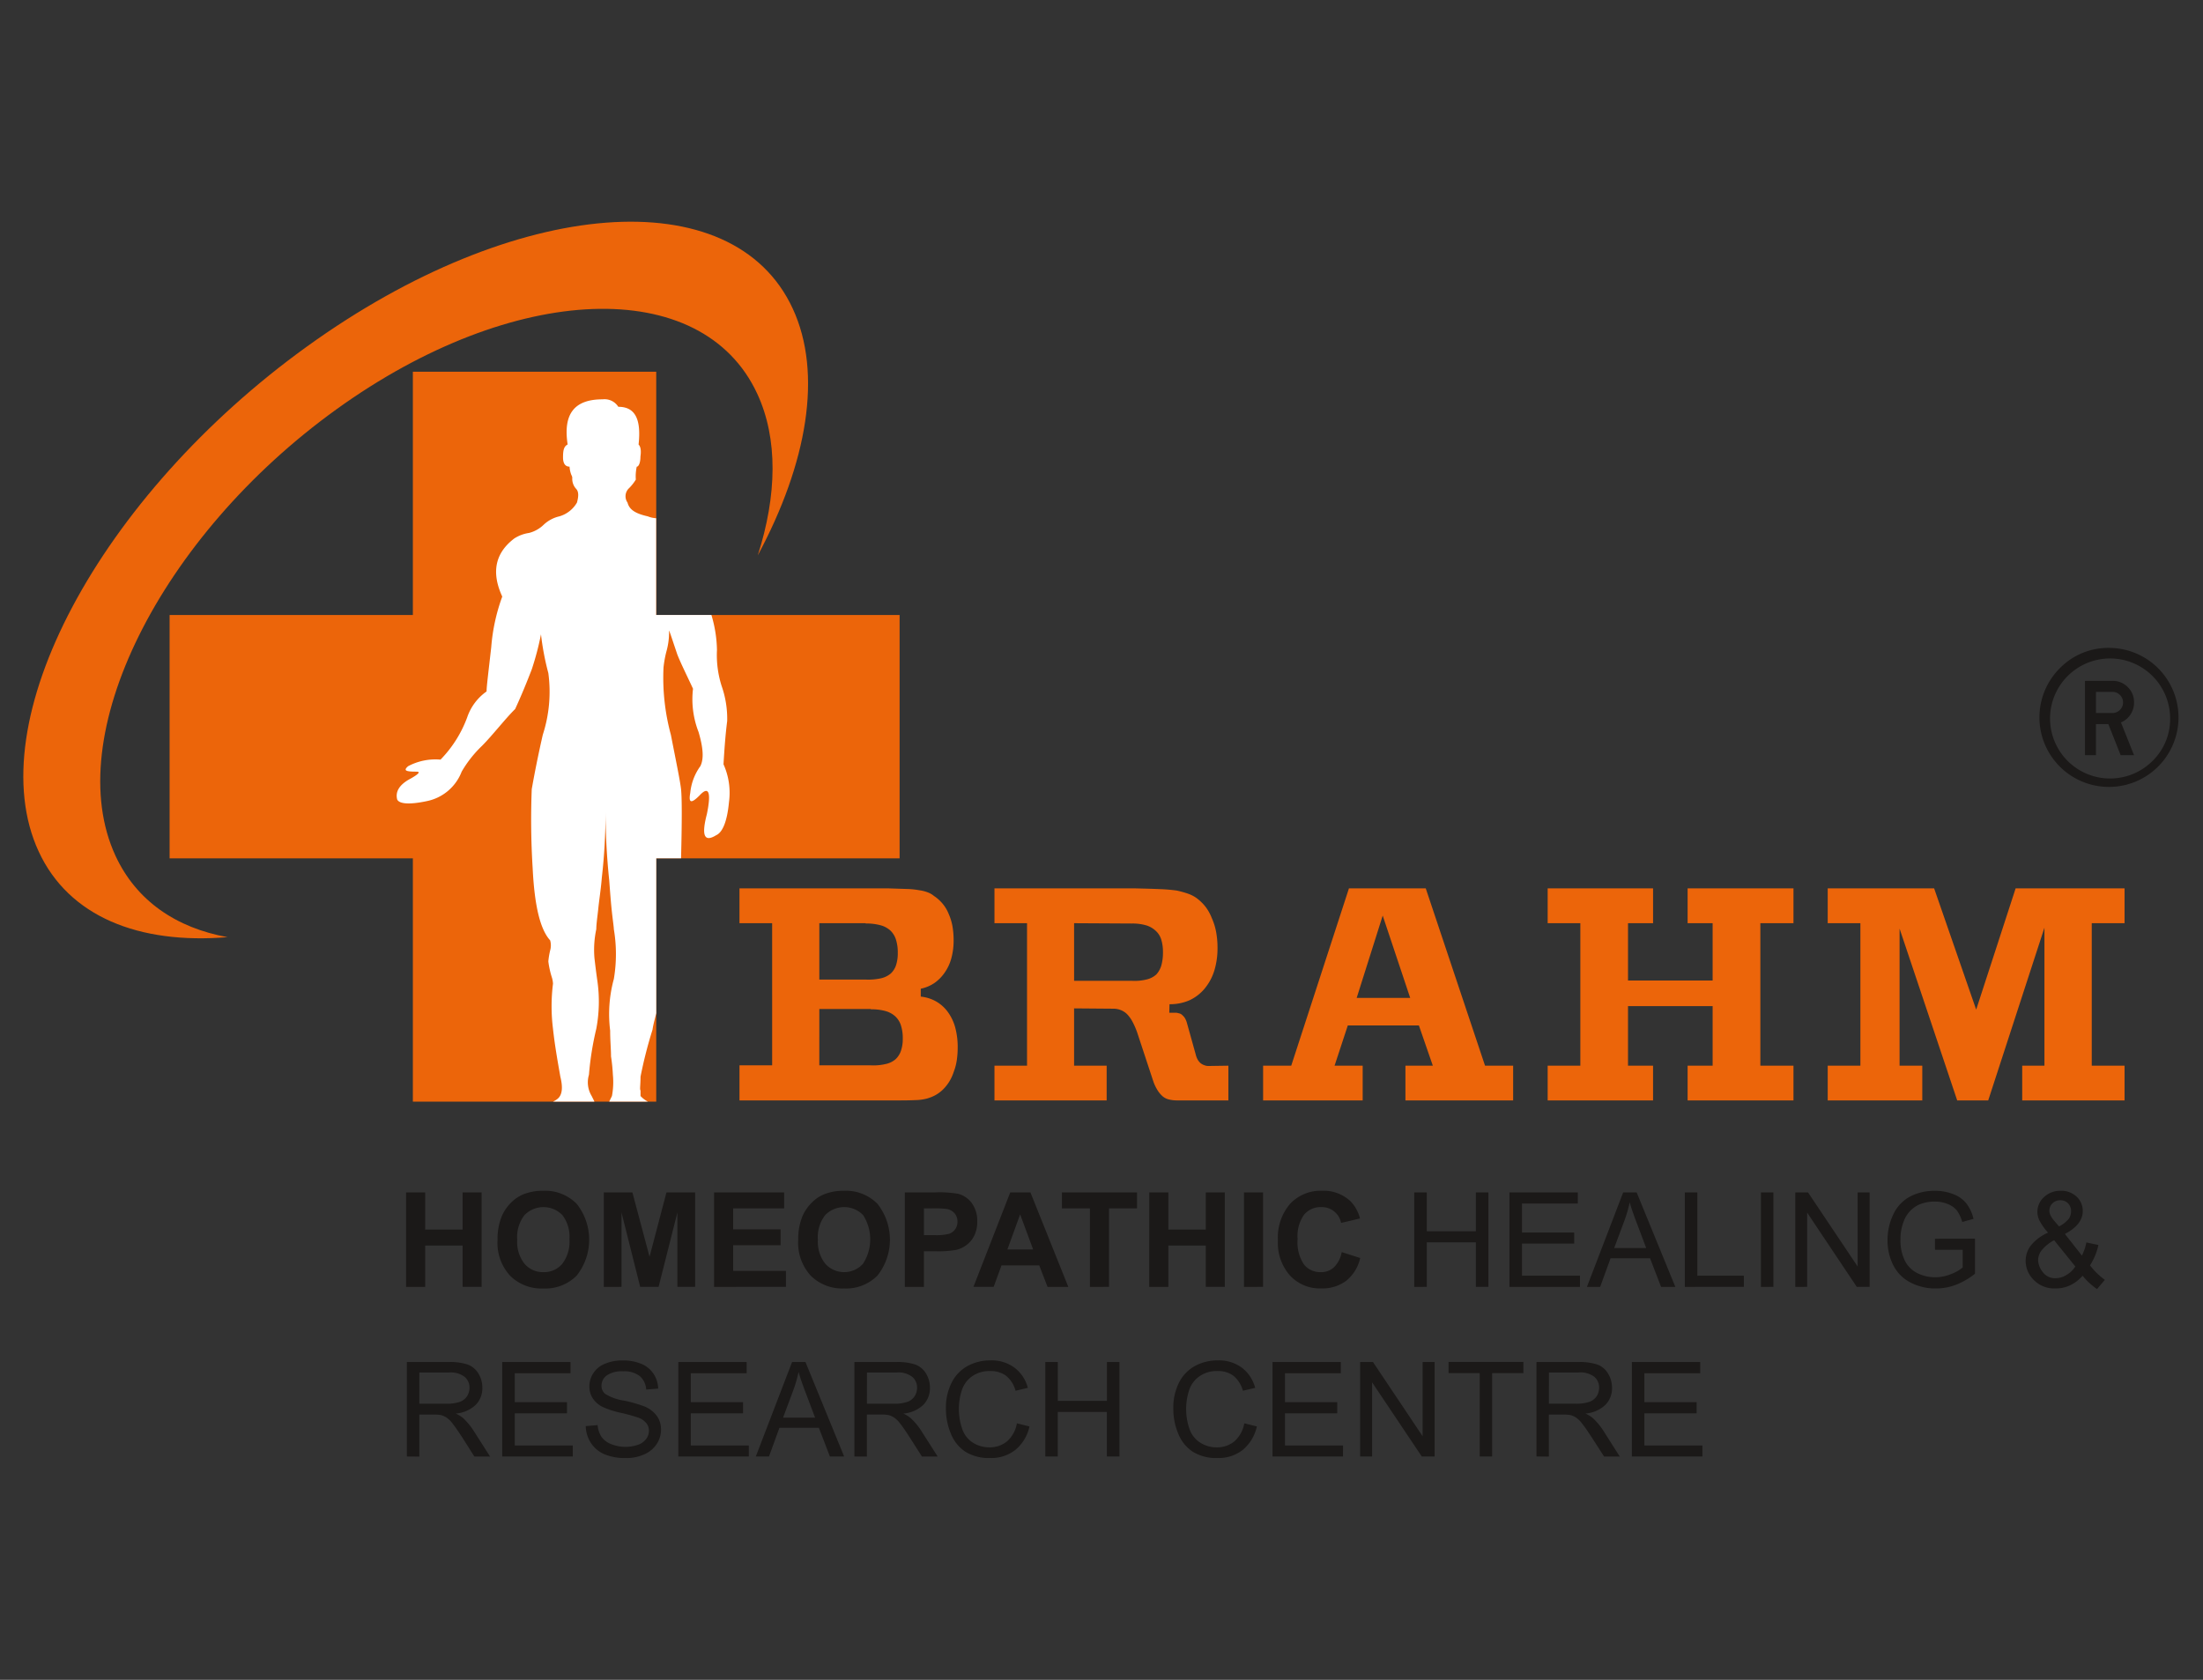 <svg id="logo" xmlns="http://www.w3.org/2000/svg" xmlns:xlink="http://www.w3.org/1999/xlink" width="236" height="180" viewBox="0 0 236 180">
  <rect x="0" y="0" width="236" height="180" fill="#333333" stroke="none"/>
  <defs>
    <clipPath id="clip-path">
      <rect id="Rectangle_1" data-name="Rectangle 1" width="236" height="180" fill="#fff" stroke="#707070" stroke-width="1"/>
    </clipPath>
  </defs>
  <g id="Mask_Group_1" data-name="Mask Group 1" clip-path="url(#clip-path)">
    <g id="Group_86924" data-name="Group 86924" transform="translate(2.5 23.756)">
      <path id="Path_35403" data-name="Path 35403" d="M326.016,240.227V230.1h2.046v3.984h4.009V230.1h2.038v10.125h-2.038V235.8h-4.009v4.43Zm9.8-5a6.421,6.421,0,0,1,.462-2.6,4.69,4.69,0,0,1,.939-1.385,4.1,4.1,0,0,1,1.31-.915,5.558,5.558,0,0,1,2.18-.4,4.74,4.74,0,0,1,3.582,1.392,6.2,6.2,0,0,1,.008,7.692,4.7,4.7,0,0,1-3.556,1.385,4.758,4.758,0,0,1-3.591-1.376A5.211,5.211,0,0,1,335.812,235.228Zm2.106-.069a3.779,3.779,0,0,0,.788,2.6,2.593,2.593,0,0,0,2.021.889,2.558,2.558,0,0,0,2.006-.88,3.881,3.881,0,0,0,.779-2.641,3.818,3.818,0,0,0-.756-2.592,2.832,2.832,0,0,0-4.067.009A3.851,3.851,0,0,0,337.919,235.159Zm9.277,5.068V230.1h3.062l1.836,6.9,1.812-6.9h3.071v10.125h-1.9v-7.969l-2.014,7.969h-1.971l-2-7.969v7.969Zm11.81,0V230.1h7.507v1.712h-5.461v2.248h5.083v1.7h-5.083v2.751h5.654v1.712Zm9.017-5a6.422,6.422,0,0,1,.462-2.6,4.728,4.728,0,0,1,.947-1.385,3.929,3.929,0,0,1,1.31-.915,5.5,5.5,0,0,1,2.18-.4,4.741,4.741,0,0,1,3.582,1.392,6.2,6.2,0,0,1,.009,7.692,4.726,4.726,0,0,1-3.565,1.385,4.785,4.785,0,0,1-3.591-1.376A5.211,5.211,0,0,1,368.022,235.228Zm2.107-.069a3.78,3.78,0,0,0,.8,2.6,2.723,2.723,0,0,0,4.018.008,4.8,4.8,0,0,0,.024-5.233,2.832,2.832,0,0,0-4.067.009A3.851,3.851,0,0,0,370.129,235.159Zm9.311,5.068V230.1h3.279a12,12,0,0,1,2.433.151,2.648,2.648,0,0,1,1.458.99,3.176,3.176,0,0,1,.588,1.971,3.311,3.311,0,0,1-.343,1.57,2.738,2.738,0,0,1-.866,1,2.8,2.8,0,0,1-1.056.479,11.155,11.155,0,0,1-2.122.15h-1.325v3.818Zm2.047-8.413v2.869H382.6a5.573,5.573,0,0,0,1.619-.153,1.328,1.328,0,0,0,.863-1.291,1.322,1.322,0,0,0-.318-.906,1.411,1.411,0,0,0-.823-.453,10.469,10.469,0,0,0-1.475-.067Zm15.467,8.413h-2.223l-.889-2.3H389.8l-.84,2.3h-2.165l3.943-10.125H392.9Zm-3.766-4.011-1.394-3.758-1.366,3.758Zm6.081,4.011v-8.413h-3V230.1h8.046v1.712h-3v8.413Zm6.358,0V230.1h2.047v3.984h4.009V230.1h2.038v10.125h-2.038V235.8h-4.009v4.43Zm10.149,0V230.1h2.04v10.125Zm10.468-3.726,1.98.629a4.376,4.376,0,0,1-1.518,2.459,4.306,4.306,0,0,1-2.684.805,4.367,4.367,0,0,1-3.313-1.376,5.275,5.275,0,0,1-1.3-3.767,5.525,5.525,0,0,1,1.308-3.925,4.478,4.478,0,0,1,3.431-1.4,4.208,4.208,0,0,1,3.011,1.1,4.062,4.062,0,0,1,1.042,1.87l-2.023.477a2.1,2.1,0,0,0-2.139-1.694,2.292,2.292,0,0,0-1.821.805,3.949,3.949,0,0,0-.7,2.618,4.247,4.247,0,0,0,.689,2.734,2.242,2.242,0,0,0,1.8.814,2.005,2.005,0,0,0,1.4-.519A2.979,2.979,0,0,0,426.244,236.5Zm7.769,3.726V230.1h1.343v4.16h5.259V230.1h1.342v10.125h-1.342v-4.774h-5.259v4.774Zm10.2,0V230.1h7.323v1.19h-5.981V234.4h5.594v1.183h-5.594v3.446h6.215v1.2Zm8.3,0,3.883-10.125h1.443l4.145,10.125h-1.527l-1.184-3.071h-4.226l-1.117,3.071Zm2.919-4.161h3.432l-1.057-2.8c-.32-.846-.563-1.551-.713-2.1a13.839,13.839,0,0,1-.554,1.928Zm7.568,4.161V230.1h1.341v8.924h4.982v1.2Zm8.153,0V230.1h1.334v10.125Zm3.68,0V230.1H476.2l5.319,7.943V230.1h1.282v10.125h-1.375l-5.319-7.96v7.96Zm14.965-3.977v-1.183l4.286-.009v3.758A7.692,7.692,0,0,1,492.05,240a6.011,6.011,0,0,1-2.156.395,5.7,5.7,0,0,1-2.71-.637,4.206,4.206,0,0,1-1.844-1.845,5.857,5.857,0,0,1-.621-2.7,6.307,6.307,0,0,1,.621-2.759,4.124,4.124,0,0,1,1.778-1.9,5.57,5.57,0,0,1,2.667-.621,5.152,5.152,0,0,1,1.988.361,3.192,3.192,0,0,1,1.392.99,4.363,4.363,0,0,1,.765,1.651l-1.209.335a3.94,3.94,0,0,0-.56-1.215,2.346,2.346,0,0,0-.972-.7,3.537,3.537,0,0,0-1.393-.268,4.113,4.113,0,0,0-1.585.277,3.043,3.043,0,0,0-1.082.739,3.3,3.3,0,0,0-.638,1,5.217,5.217,0,0,0-.386,2.032,4.933,4.933,0,0,0,.461,2.263,2.967,2.967,0,0,0,1.359,1.359,4.2,4.2,0,0,0,1.888.436,4.415,4.415,0,0,0,1.7-.335,4.326,4.326,0,0,0,1.258-.713V236.25Zm15.819,2.776a4.148,4.148,0,0,1-1.342,1.033,3.622,3.622,0,0,1-1.559.335,3.07,3.07,0,0,1-2.467-1.05,2.839,2.839,0,0,1-.737-1.911,2.645,2.645,0,0,1,.6-1.694,4.9,4.9,0,0,1,1.8-1.325A6.248,6.248,0,0,1,501,233.13a2.238,2.238,0,0,1-.228-.941,2.156,2.156,0,0,1,.713-1.593,2.556,2.556,0,0,1,1.8-.67,2.363,2.363,0,0,1,1.694.638,2.055,2.055,0,0,1,.655,1.527c0,.964-.629,1.786-1.913,2.465l1.821,2.315a5.553,5.553,0,0,0,.479-1.409l1.291.277a6.751,6.751,0,0,1-.9,2.18A7.426,7.426,0,0,0,508,239.471l-.84.99A7.447,7.447,0,0,1,505.613,239.026Zm-2.524-5.276a3.294,3.294,0,0,0,1.048-.831,1.407,1.407,0,0,0,.234-.8,1.152,1.152,0,0,0-.326-.846,1.121,1.121,0,0,0-.822-.328,1.161,1.161,0,0,0-.84.328,1.083,1.083,0,0,0-.335.8,1.168,1.168,0,0,0,.127.494,2.553,2.553,0,0,0,.361.545Zm1.744,4.295-2.274-2.817a4.317,4.317,0,0,0-1.366,1.115,1.779,1.779,0,0,0-.352,1.016,2.15,2.15,0,0,0,.494,1.273,1.609,1.609,0,0,0,1.385.664,2.254,2.254,0,0,0,1.157-.344A2.748,2.748,0,0,0,504.833,238.045ZM326.1,258.4V248.279h4.488a5.9,5.9,0,0,1,2.055.277,2.263,2.263,0,0,1,1.123.956,2.842,2.842,0,0,1,.419,1.527,2.525,2.525,0,0,1-.7,1.819,3.511,3.511,0,0,1-2.156.941,3.273,3.273,0,0,1,.814.5,7.3,7.3,0,0,1,1.108,1.342l1.761,2.761H333.33L332,256.3c-.4-.6-.722-1.074-.973-1.391a2.865,2.865,0,0,0-.681-.681,2.106,2.106,0,0,0-.612-.268,3.966,3.966,0,0,0-.747-.049h-1.551v4.5Zm1.333-5.654h2.886a4.386,4.386,0,0,0,1.434-.193,1.571,1.571,0,0,0,.788-.6,1.712,1.712,0,0,0,.269-.915,1.479,1.479,0,0,0-.528-1.175,2.4,2.4,0,0,0-1.645-.462h-3.2Zm8.882,5.654V248.279h7.316v1.2h-5.972v3.1h5.594v1.19h-5.594v3.449h6.215V258.4Zm8.95-3.255,1.267-.109a2.83,2.83,0,0,0,.412,1.25,2.231,2.231,0,0,0,1.022.779,4.145,4.145,0,0,0,2.9.078,1.852,1.852,0,0,0,.872-.623,1.449,1.449,0,0,0,.294-.872,1.274,1.274,0,0,0-.285-.829,2,2,0,0,0-.907-.6,17.709,17.709,0,0,0-1.8-.494,9.711,9.711,0,0,1-1.954-.629,2.7,2.7,0,0,1-1.083-.949,2.3,2.3,0,0,1-.352-1.258,2.562,2.562,0,0,1,.436-1.434,2.639,2.639,0,0,1,1.267-1.005,4.731,4.731,0,0,1,1.862-.343,5.03,5.03,0,0,1,1.98.358,2.858,2.858,0,0,1,1.325,1.067,2.966,2.966,0,0,1,.5,1.593l-1.284.1a2.035,2.035,0,0,0-.7-1.452,2.711,2.711,0,0,0-1.761-.5,2.862,2.862,0,0,0-1.77.444,1.358,1.358,0,0,0-.554,1.074,1.111,1.111,0,0,0,.393.9,5.268,5.268,0,0,0,2.014.721,14.384,14.384,0,0,1,2.249.646,3.121,3.121,0,0,1,1.3,1.033,2.487,2.487,0,0,1,.418,1.441,2.76,2.76,0,0,1-.46,1.527,3.043,3.043,0,0,1-1.327,1.108,4.592,4.592,0,0,1-1.954.4,5.758,5.758,0,0,1-2.3-.4,3.234,3.234,0,0,1-1.46-1.207A3.406,3.406,0,0,1,345.265,255.149Zm9.917,3.255V248.279H362.5v1.2h-5.981v3.1h5.594v1.19h-5.594v3.449h6.214V258.4Zm8.3,0,3.885-10.125H368.8l4.145,10.125H371.42l-1.183-3.071H366.01l-1.117,3.071Zm2.918-4.161h3.432l-1.057-2.8c-.32-.846-.563-1.551-.713-2.1a14.219,14.219,0,0,1-.554,1.937Zm7.643,4.161V248.279h4.488a5.916,5.916,0,0,1,2.064.277,2.264,2.264,0,0,1,1.123.956,2.922,2.922,0,0,1,.418,1.527,2.561,2.561,0,0,1-.7,1.819,3.535,3.535,0,0,1-2.156.941,3.36,3.36,0,0,1,.805.5,6.989,6.989,0,0,1,1.117,1.342l1.761,2.761h-1.686l-1.342-2.106c-.387-.6-.713-1.074-.964-1.391a2.832,2.832,0,0,0-.681-.681,2.1,2.1,0,0,0-.612-.268,4.007,4.007,0,0,0-.745-.049H375.38v4.5Zm1.342-5.654h2.878a4.343,4.343,0,0,0,1.435-.193,1.5,1.5,0,0,0,.788-.6,1.641,1.641,0,0,0,.269-.915,1.473,1.473,0,0,0-.52-1.175,2.417,2.417,0,0,0-1.645-.462h-3.2Zm16.071,2.1,1.342.335a4.491,4.491,0,0,1-1.518,2.517,4.16,4.16,0,0,1-2.676.865,4.8,4.8,0,0,1-2.659-.664,4.173,4.173,0,0,1-1.561-1.928,6.961,6.961,0,0,1-.537-2.719,5.924,5.924,0,0,1,.606-2.751,4.135,4.135,0,0,1,1.718-1.8,5.069,5.069,0,0,1,2.459-.6,4.092,4.092,0,0,1,2.549.771,3.945,3.945,0,0,1,1.443,2.173l-1.316.309a3.078,3.078,0,0,0-1.024-1.61,2.72,2.72,0,0,0-1.686-.5,3.231,3.231,0,0,0-1.945.562,2.931,2.931,0,0,0-1.1,1.5,6.5,6.5,0,0,0,.06,4.194,2.794,2.794,0,0,0,1.166,1.443,3.285,3.285,0,0,0,1.718.477,2.892,2.892,0,0,0,1.9-.644A3.317,3.317,0,0,0,391.45,254.855Zm3.037,3.549V248.279h1.342v4.16h5.261v-4.16h1.342V258.4H401.09v-4.773h-5.261V258.4Zm21.323-3.549,1.342.335a4.539,4.539,0,0,1-1.518,2.517,4.161,4.161,0,0,1-2.676.865,4.783,4.783,0,0,1-2.658-.664,4.123,4.123,0,0,1-1.561-1.928,6.81,6.81,0,0,1-.537-2.719,5.948,5.948,0,0,1,.6-2.751,4.139,4.139,0,0,1,1.72-1.8,5.037,5.037,0,0,1,2.45-.6,4.121,4.121,0,0,1,2.557.771,4,4,0,0,1,1.443,2.173l-1.316.309a3.143,3.143,0,0,0-1.024-1.61,2.722,2.722,0,0,0-1.686-.5,3.214,3.214,0,0,0-1.945.562,2.9,2.9,0,0,0-1.108,1.5,6.516,6.516,0,0,0,.058,4.194,2.826,2.826,0,0,0,1.174,1.443,3.271,3.271,0,0,0,1.72.477,2.908,2.908,0,0,0,1.9-.644A3.367,3.367,0,0,0,415.81,254.855Zm3.019,3.549V248.279h7.316v1.2h-5.982v3.1h5.6v1.19h-5.6v3.449h6.217V258.4Zm9.386,0V248.279h1.377l5.319,7.952v-7.952h1.282V258.4h-1.374L429.5,250.45V258.4Zm12.809,0v-8.927h-3.337v-1.2h8.018v1.2h-3.348V258.4Zm6.081,0V248.279h4.488a5.892,5.892,0,0,1,2.055.277,2.223,2.223,0,0,1,1.125.956,2.869,2.869,0,0,1,.427,1.527,2.541,2.541,0,0,1-.7,1.819,3.512,3.512,0,0,1-2.156.941,3.27,3.27,0,0,1,.814.5,7.077,7.077,0,0,1,1.114,1.342l1.754,2.761h-1.679L453,256.3c-.393-.6-.713-1.074-.973-1.391a2.829,2.829,0,0,0-.679-.681,2.1,2.1,0,0,0-.6-.268,4.111,4.111,0,0,0-.747-.049h-1.561v4.5Zm1.334-5.654h2.886a4.34,4.34,0,0,0,1.435-.193,1.569,1.569,0,0,0,.788-.6,1.712,1.712,0,0,0,.269-.915,1.5,1.5,0,0,0-.519-1.175,2.44,2.44,0,0,0-1.651-.462h-3.206Zm8.884,5.654V248.279h7.322v1.2h-5.981v3.1h5.6v1.19h-5.6v3.449h6.217V258.4Zm0,0" transform="translate(-285.014 -126.085)" fill="#1b1918" fill-rule="evenodd"/>
      <path id="Path_35404" data-name="Path 35404" d="M385.6,217.323c5.3-9.874,6.972-19.479,3.743-26.449-6.4-13.84-29.679-12.036-51.99,4.035s-35.2,40.306-28.787,54.146c3.221,6.97,10.728,9.966,20.23,9.178-5.485-.99-9.764-3.885-12-8.716-5.912-12.758,4.7-34.182,23.681-47.854s39.164-14.411,45.069-1.653C387.783,204.832,387.658,210.9,385.6,217.323Zm0,0" transform="translate(-306.922 -181.568)" fill="#ec650a" fill-rule="evenodd"/>
      <path id="Path_35405" data-name="Path 35405" d="M366.35,241.2v26.071H340.279V241.2h-26.06V215.124h26.06V189.055H366.35v26.069h26.071V241.2Zm0,0" transform="translate(-298.55 -172.979)" fill="#ec650a" fill-rule="evenodd"/>
      <path id="Path_35406" data-name="Path 35406" d="M353.347,239.613V256.2c-.1.487-.294,1.082-.4,1.78a48.285,48.285,0,0,0-1.282,5.031c0,.889-.1,1.385,0,1.477v.595a2.784,2.784,0,0,0,.788.6h-4.144c.1-.2.193-.4.294-.6a8.007,8.007,0,0,0,.1-2.272,18.3,18.3,0,0,0-.2-1.971c0-.79-.092-1.679-.092-2.768a14.255,14.255,0,0,1,.395-5.529,16.038,16.038,0,0,0,0-5.334c0-.193-.1-.889-.2-1.778s-.193-2.072-.294-3.455a71.429,71.429,0,0,1-.393-7.308,61.664,61.664,0,0,1-.4,7.013c-.1,1.282-.3,2.465-.393,3.455-.1.889-.2,1.585-.2,2.072a10.531,10.531,0,0,0-.2,3.062c.1.889.2,1.677.3,2.373a15.648,15.648,0,0,1-.1,5.235,32.6,32.6,0,0,0-.788,4.932,2.825,2.825,0,0,0,.292,2.272c.1.2.2.395.294.6h-4.436a2.3,2.3,0,0,0,.494-.3c.487-.4.588-1.183.294-2.366-.294-1.677-.595-3.354-.788-5.132a19.4,19.4,0,0,1,0-4.84,2.726,2.726,0,0,0-.1-.6,9.7,9.7,0,0,1-.4-1.778,8,8,0,0,1,.194-1.181,1.942,1.942,0,0,0,0-1.082c-1.083-1.192-1.677-3.758-1.871-7.709a83.526,83.526,0,0,1-.1-8.488c.294-1.679.687-3.657,1.183-5.83a14.952,14.952,0,0,0,.595-6.61,28.562,28.562,0,0,1-.788-4.153,30.472,30.472,0,0,1-.99,3.758c-.494,1.284-1.091,2.759-1.778,4.245-.595.586-1.183,1.282-1.778,1.971s-1.183,1.383-1.778,1.98a12.542,12.542,0,0,0-2.173,2.759,5.074,5.074,0,0,1-3.749,3.161c-1.879.4-2.961.294-3.163-.191-.193-.8.2-1.486,1.183-2.081,1.091-.588,1.385-.889.889-.889-1.082,0-1.475-.092-.889-.588a6.244,6.244,0,0,1,3.464-.7,12.854,12.854,0,0,0,2.86-4.537,5.581,5.581,0,0,1,2.072-2.768c0-.5.2-2.072.5-4.739a20.413,20.413,0,0,1,1.181-5.428c-1.181-2.566-.788-4.647,1.284-6.223a3.961,3.961,0,0,1,1.585-.595,3.482,3.482,0,0,0,1.578-.889,3.647,3.647,0,0,1,1.677-.891,3.2,3.2,0,0,0,1.879-1.475c.193-.7.193-1.183-.1-1.484a1.575,1.575,0,0,1-.4-1.183.739.739,0,0,0-.1-.294,2.869,2.869,0,0,1-.193-.889c-.5,0-.7-.4-.7-.99,0-.788.1-1.183.494-1.383-.494-3.255.687-4.84,3.75-4.84a1.739,1.739,0,0,1,1.677.8c1.781,0,2.476,1.282,2.173,4.043.2.2.3.595.2,1.282,0,.7-.2,1.091-.395,1.091a4.741,4.741,0,0,0-.1,1.385,4.9,4.9,0,0,1-.788.981,1.183,1.183,0,0,0-.1,1.484c.2.788.889,1.183,2.173,1.475a2.885,2.885,0,0,0,.889.2v10.367h5.923a13.767,13.767,0,0,1,.595,3.749,10.944,10.944,0,0,0,.5,3.859,10.609,10.609,0,0,1,.595,3.749c-.2,1.578-.3,3.062-.395,4.641a7.452,7.452,0,0,1,.588,4.05c-.194,2.072-.687,3.255-1.385,3.558-1.282.788-1.576,0-.982-2.274.488-2.375.193-3.062-.8-1.98-.889.889-1.183.8-.981-.294a5.829,5.829,0,0,1,1.082-2.86c.395-.788.3-1.98-.193-3.657a9.658,9.658,0,0,1-.595-4.638c-.687-1.484-1.284-2.667-1.677-3.657-.6-1.778-.889-2.667-.889-2.566a7.605,7.605,0,0,1-.294,2.272,11.674,11.674,0,0,0-.3,1.677,23.355,23.355,0,0,0,.788,7.207c.6,3.062.99,4.941,1.091,5.83q.151,1.485,0,7.406Zm0,0" transform="translate(-285.547 -171.396)" fill="#fff" fill-rule="evenodd"/>
      <path id="Path_35407" data-name="Path 35407" d="M459.228,237.559v-3.723h3.5V218.568h-3.5v-3.732h11.4l4.505,12.994,4.226-12.994h11.669v3.732h-3.515v15.268h3.515v3.723H480.064v-3.723h2.381V219.047l-6.023,18.512H473.1l-6.174-18.411v14.688h2.433v3.723Zm-30,0v-3.723h3.5V218.568h-3.5v-3.732h11.291v3.732h-2.684v6.141H446.9v-6.141H444.22v-3.732h11.34v3.732h-3.548v15.268h3.548v3.723H444.22v-3.723H446.9v-6.384h-9.066v6.384h2.684v3.723Zm-20.46-10.988H414.5l-2.944-8.817Zm-10.024,10.988v-3.723h3.013l6.182-19h8.229l6.35,19h3.011v3.723H413.99v-3.723h2.935l-1.492-4.312h-7.617l-1.417,4.312h3.011v3.723Zm-28.779,0v-3.723h3.49V218.568h-3.49v-3.732h15.006c1.1.026,2.023.049,2.762.084a17.155,17.155,0,0,1,1.752.15,10.41,10.41,0,0,1,1.14.311,3.816,3.816,0,0,1,.906.436,5,5,0,0,1,1.016.956,4.9,4.9,0,0,1,.7,1.25,6.43,6.43,0,0,1,.462,1.477,9.246,9.246,0,0,1,.15,1.712,8.154,8.154,0,0,1-.343,2.439,5.62,5.62,0,0,1-1.048,1.939,4.638,4.638,0,0,1-1.619,1.241,5.221,5.221,0,0,1-2.132.419l-.024.915h.762a3.247,3.247,0,0,1,.361.084.672.672,0,0,1,.294.193,1.267,1.267,0,0,1,.268.318,2.051,2.051,0,0,1,.185.429l.964,3.455a2.19,2.19,0,0,0,.2.529,1.573,1.573,0,0,0,.309.386,1.338,1.338,0,0,0,.387.217,1.208,1.208,0,0,0,.47.092l2.13-.032v3.723h-5.469a3.729,3.729,0,0,1-.889-.1,1.614,1.614,0,0,1-.678-.335,2.919,2.919,0,0,1-.546-.646,4.863,4.863,0,0,1-.444-.915l-1.746-5.293a7.965,7.965,0,0,0-.494-1.132,3.5,3.5,0,0,0-.571-.805,1.962,1.962,0,0,0-.687-.453,2.136,2.136,0,0,0-.805-.15l-4.2-.034v6.141h3.489v3.723Zm8.531-12.817h6.174a5.41,5.41,0,0,0,1.619-.15,2.369,2.369,0,0,0,1.013-.528,2.462,2.462,0,0,0,.537-.964,5.129,5.129,0,0,0,.176-1.443,4.437,4.437,0,0,0-.191-1.359,2.1,2.1,0,0,0-.623-.947,2.536,2.536,0,0,0-1.022-.563,5.211,5.211,0,0,0-1.51-.185l-6.174-.034Zm-21.012-9.906h1.089c.79.026,1.469.049,2.023.066a8.6,8.6,0,0,1,1.316.135,4.206,4.206,0,0,1,.9.225,2.3,2.3,0,0,1,.672.387,4.37,4.37,0,0,1,.913.814,4.018,4.018,0,0,1,.655,1.091,5.857,5.857,0,0,1,.41,1.316,8.883,8.883,0,0,1,.127,1.527,7.125,7.125,0,0,1-.234,1.888,4.85,4.85,0,0,1-.7,1.542,4.352,4.352,0,0,1-1.125,1.151,4.068,4.068,0,0,1-1.46.612v.846a4.176,4.176,0,0,1,1.636.513,4.023,4.023,0,0,1,1.25,1.115,5.1,5.1,0,0,1,.8,1.662,8,8,0,0,1,.269,2.139,9.243,9.243,0,0,1-.1,1.409,5.667,5.667,0,0,1-.327,1.232,4.749,4.749,0,0,1-.52,1.108,4.566,4.566,0,0,1-.721.863,3.908,3.908,0,0,1-.739.528,4.541,4.541,0,0,1-.88.352,5.233,5.233,0,0,1-1.259.168c-.511.026-1.114.034-1.812.034H342.648V233.8h3.5V218.568h-3.5v-3.732Zm-1.318,3.732h-4.964v6.041h4.964a6.331,6.331,0,0,0,1.637-.135,2.489,2.489,0,0,0,1.048-.511,2.113,2.113,0,0,0,.571-.9,4.117,4.117,0,0,0,.185-1.308,4.5,4.5,0,0,0-.2-1.443,2.29,2.29,0,0,0-.6-.964,2.548,2.548,0,0,0-1.065-.563,5.72,5.72,0,0,0-1.57-.185Zm.555,9.193h-5.519V233.8h5.519a5.686,5.686,0,0,0,1.593-.142,2.373,2.373,0,0,0,1.041-.5,2.189,2.189,0,0,0,.586-.9,3.876,3.876,0,0,0,.2-1.308,4.473,4.473,0,0,0-.2-1.443,2.253,2.253,0,0,0-.612-.964,2.579,2.579,0,0,0-1.048-.563,5.587,5.587,0,0,0-1.561-.185Zm0,0" transform="translate(-265.931 -143.399)" fill="#ec650a" fill-rule="evenodd"/>
      <path id="Path_35408" data-name="Path 35408" d="M415.007,202.836a7.449,7.449,0,1,1-5.326,2.182A7.251,7.251,0,0,1,415.007,202.836Zm6.494,7.516a6.431,6.431,0,1,0-1.888,4.6A6.267,6.267,0,0,0,421.5,210.352Zm-9.12,3.977v-7.962h2.938a2.233,2.233,0,0,1,1.643.672,2.2,2.2,0,0,1,.672,1.645,2.279,2.279,0,0,1-1.4,2.139l1.4,3.507H416.2L414.882,211h-1.327v3.331Zm4.078-5.646a1.117,1.117,0,0,0-.335-.805,1.1,1.1,0,0,0-.805-.328h-1.763v2.265h1.763a1.11,1.11,0,0,0,.805-.335A1.091,1.091,0,0,0,416.459,208.683Zm0,0" transform="translate(-191.523 -157.167)" fill="#1b1918" fill-rule="evenodd"/>
    </g>
  </g>
</svg>
